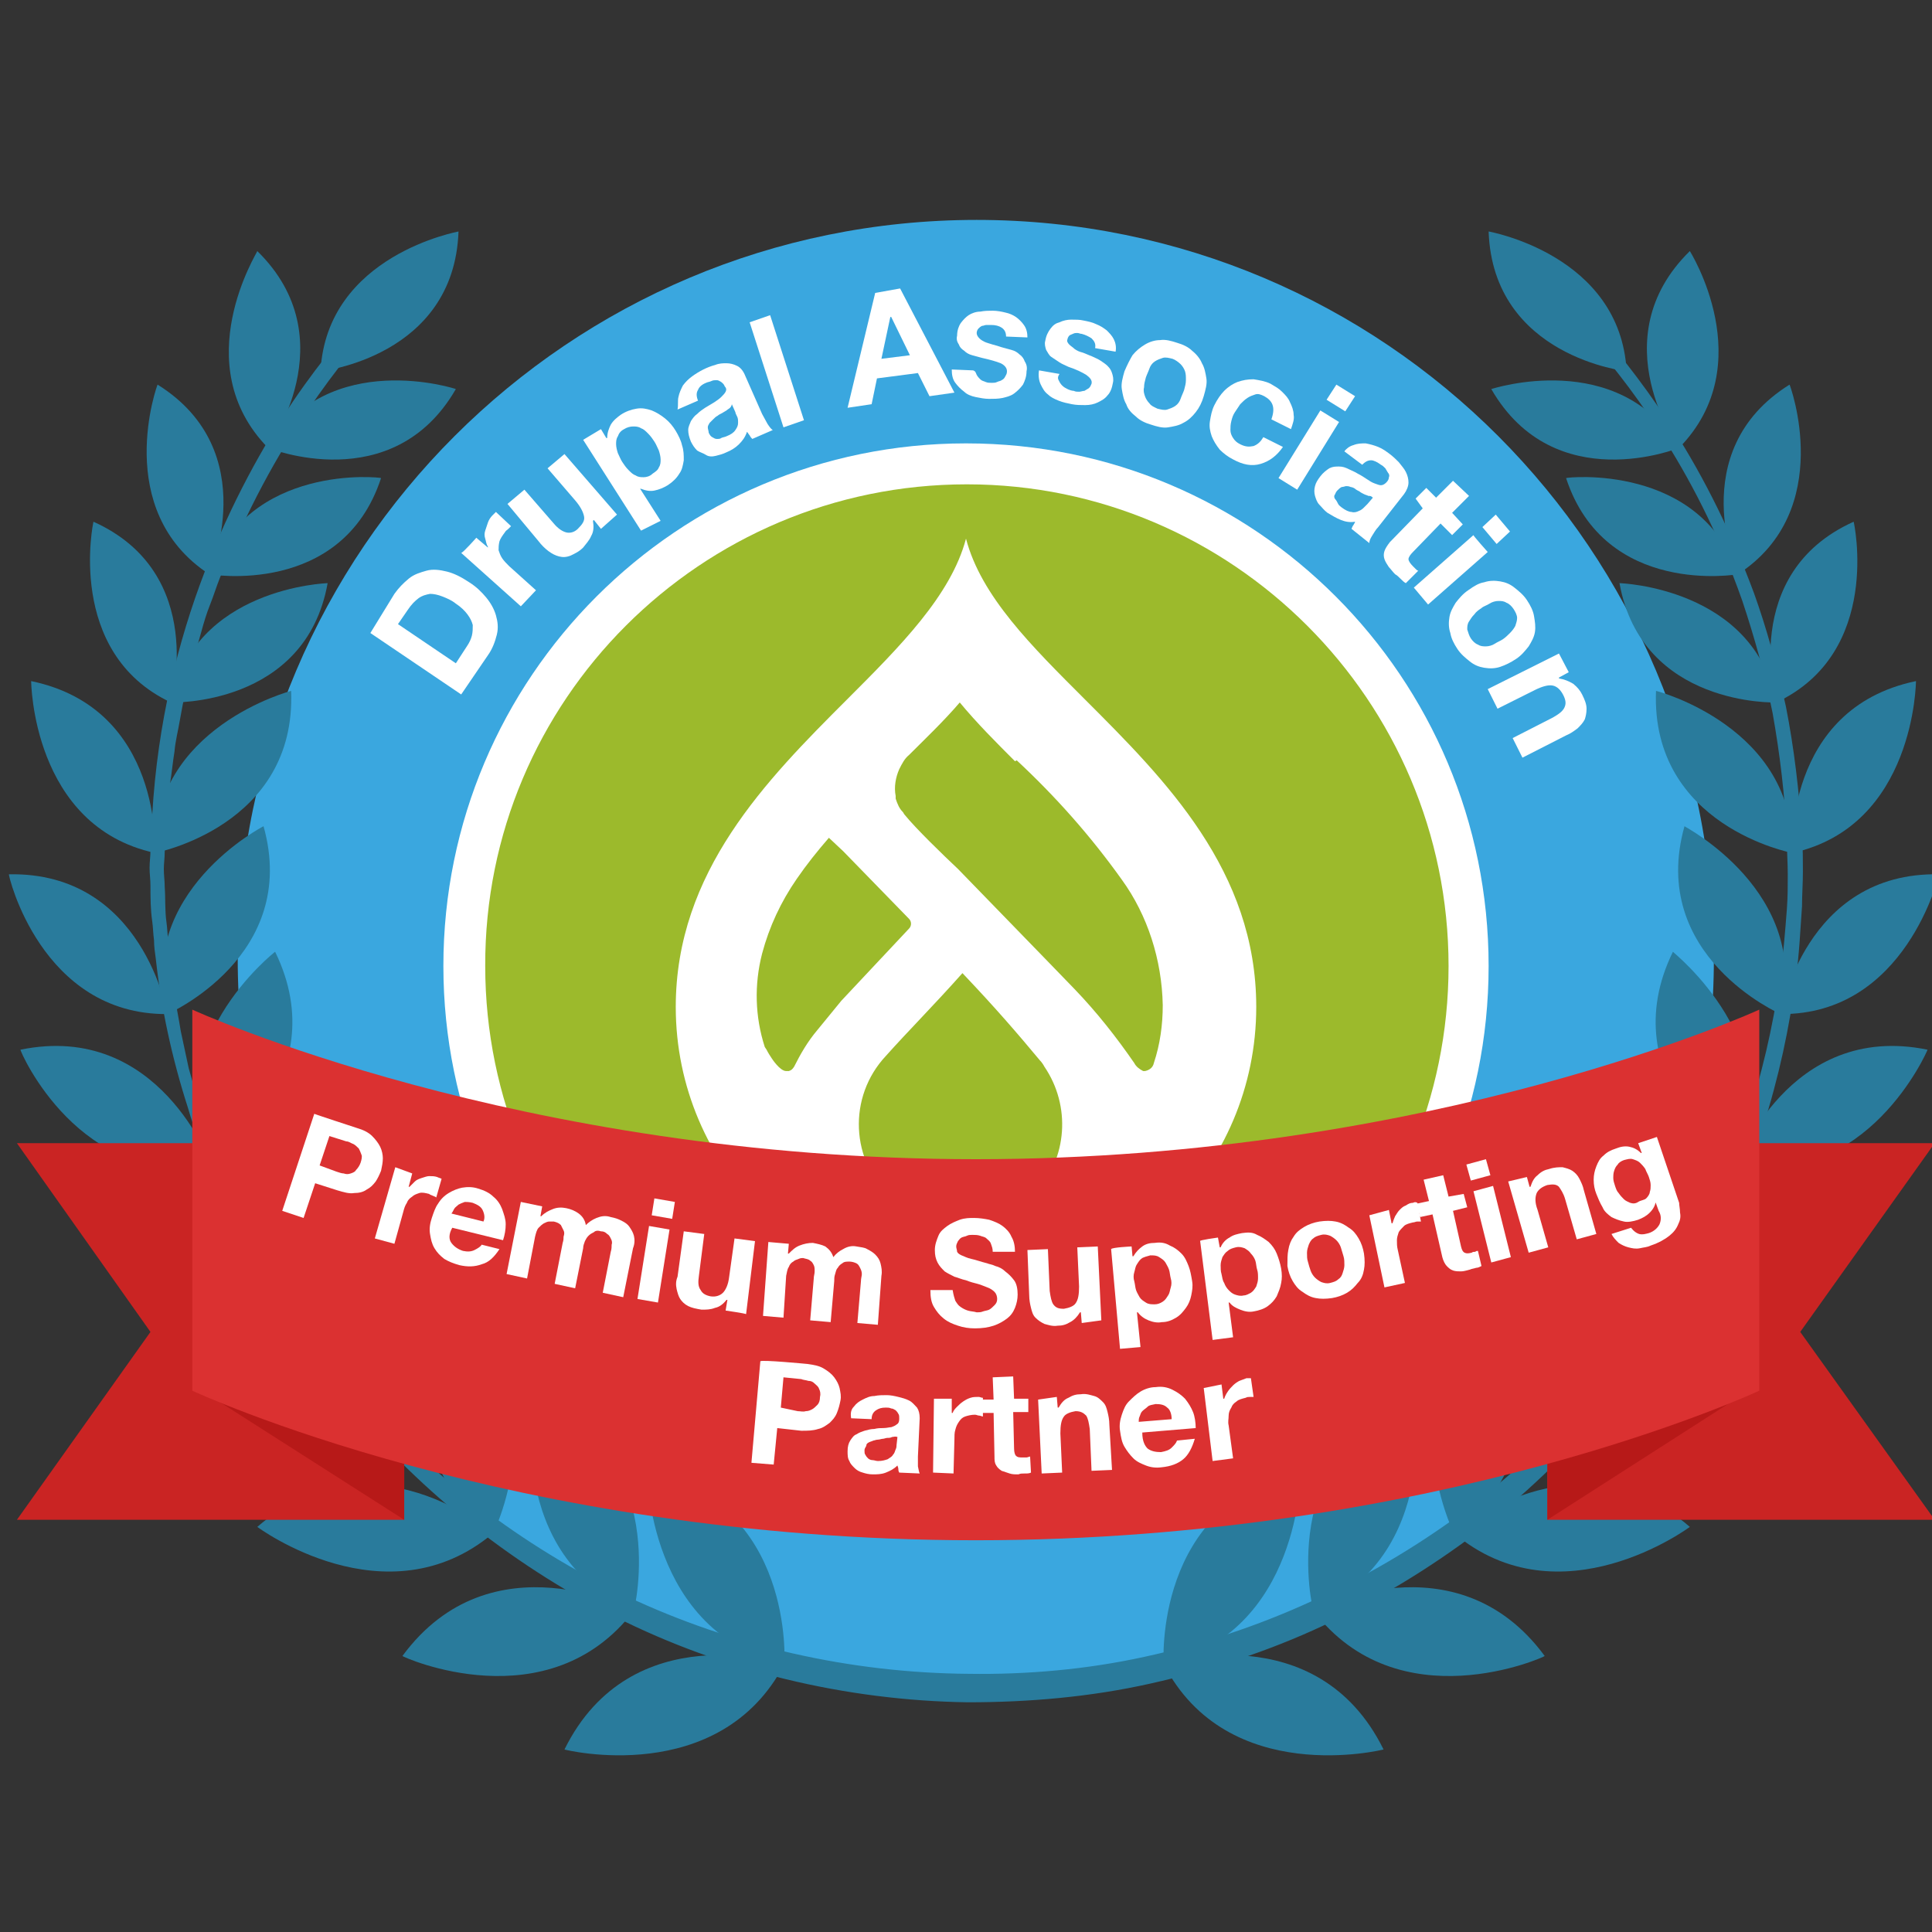 <?xml version="1.0" encoding="utf-8"?>
<!-- Generator: Adobe Illustrator 24.3.0, SVG Export Plug-In . SVG Version: 6.00 Build 0)  -->
<svg version="1.1"
	 id="Layer_1" xmlns:cc="http://creativecommons.org/ns#" xmlns:dc="http://purl.org/dc/elements/1.1/" xmlns:inkscape="http://www.inkscape.org/namespaces/inkscape" xmlns:rdf="http://www.w3.org/1999/02/22-rdf-syntax-ns#" xmlns:sodipodi="http://sodipodi.sourceforge.net/DTD/sodipodi-0.dtd" xmlns:svg="http://www.w3.org/2000/svg"
	 xmlns="http://www.w3.org/2000/svg" xmlns:xlink="http://www.w3.org/1999/xlink" x="0px" y="0px" viewBox="0 0 217 217"
	 style="enable-background:new 0 0 217 217;" xml:space="preserve">
<rect x="0" y="0" width="217" height="217" fill="#333333" stroke="none"/>
<style type="text/css">
	.st0{fill:url(#path12_1_);}
	.st1{fill:#9CBA2C;}
	.st2{fill:#FFFFFF;}
	.st3{fill:#9CBA2B;}
	.st4{fill:#297B9C;}
	.st5{fill:#CA2423;}
	.st6{fill:#B71918;}
	.st7{fill:#DB3131;}
</style>
<g id="g3">
	
		<linearGradient id="path12_1_" gradientUnits="userSpaceOnUse" x1="4343.167" y1="-3571.952" x2="4674.118" y2="-3571.952" gradientTransform="matrix(0.251 0 0 -0.251 -1063.869 -789.317)">
		<stop  offset="0" style="stop-color:#3AA7DF"/>
		<stop  offset="0.519" style="stop-color:#3AA7DF"/>
		<stop  offset="1" style="stop-color:#3AA7DF"/>
	</linearGradient>
	<path id="path12" inkscape:connector-curvature="0" class="st0" d="M192.5,107.6c0,45.8-37.1,82.9-82.9,82.9s-82.9-37.1-82.9-82.9
		c0.1-45.8,37.2-82.9,83-82.9S192.5,61.8,192.5,107.6z"/>
</g>
<g>
	<g>
		<path class="st1" d="M108.5,164.9c-31.1,0-56.4-25.3-56.4-56.4s25.3-56.4,56.4-56.4c15.1,0,29.2,5.9,39.9,16.5
			c10.7,10.7,16.5,24.8,16.5,39.9C164.9,139.6,139.6,164.9,108.5,164.9L108.5,164.9z"/>
		<g>
			<path class="st2" d="M108.6,54.4c29.8,0,54.1,24.3,54.1,54.1s-24.3,54.1-54.1,54.1s-54.1-24.3-54.1-54.1
				C54.4,78.7,78.7,54.4,108.6,54.4L108.6,54.4 M108.5,49.8c-32.4,0-58.7,26.3-58.7,58.7s26.3,58.7,58.7,58.7s58.7-26.3,58.7-58.7
				S141,49.8,108.5,49.8L108.5,49.8z"/>
		</g>
	</g>
	<path class="st2" d="M108.5,145.7c-17.9,0-32.6-14.6-32.6-32.6c0-15.2,10.2-25.5,19.2-34.5c6-6,11.7-11.7,13.4-18.1
		c1.7,6.5,7.4,12.1,13.4,18.1c9,9,19.2,19.2,19.2,34.5C141.1,131.1,126.5,145.7,108.5,145.7"/>
	<path class="st3" d="M114,85.5c-2.1-2.1-4.3-4.3-6.2-6.6c-1.8,2.1-3.8,4-5.7,5.9c-0.5,0.4-0.8,1-1.1,1.6c-0.4,0.9-0.6,2-0.4,3
		c0,0.1,0,0.2,0,0.3c0.2,0.6,0.4,1.1,0.8,1.5c0.1,0.1,0.1,0.2,0.2,0.3c1.3,1.6,4.3,4.5,6,6.1l10.1,10.4l3,3.1
		c2.5,2.6,4.7,5.4,6.7,8.3l0,0c0.2,0.4,0.6,0.7,1,0.9h0.2c0.5-0.1,0.9-0.4,1-0.9l0,0c0.7-2.1,1-4.3,1-6.5
		c-0.1-5.1-1.7-10.1-4.6-14.1c-3.5-4.9-7.4-9.3-11.8-13.4L114,85.5z"/>
	<path class="st3" d="M116.8,119.1c-2.5-3-4.9-5.8-8.7-9.8c-3.2,3.6-6.1,6.5-8.6,9.3c-4.3,4.6-4,11.8,0.7,16.1
		c4.6,4.3,11.8,4,16.1-0.7c3.6-3.9,4-9.8,1-14.2C117.2,119.6,117,119.3,116.8,119.1z"/>
	<path class="st3" d="M102.1,104.3c0.3-0.3,0.3-0.8,0-1.1l-7.4-7.6l-1.6-1.5c-1.3,1.5-2.5,3-3.6,4.6c-1.8,2.6-3.1,5.4-3.9,8.4l0,0
		c-0.9,3.5-0.8,7.1,0.3,10.5l0.2,0.3c0.2,0.4,0.4,0.7,0.6,1l0,0c0,0,0.9,1.4,1.6,1.4h0.3c0.3-0.1,0.4-0.2,0.6-0.5
		c0.7-1.4,1.5-2.8,2.6-4.1l2.7-3.3l0,0L102.1,104.3z"/>
</g>
<sodipodi:namedview  bordercolor="#666666" borderopacity="1" gridtolerance="10" guidetolerance="10" id="namedview262" inkscape:current-layer="Layer_1" inkscape:cx="155.12129" inkscape:cy="175.3165" inkscape:pageopacity="0" inkscape:pageshadow="2" inkscape:window-height="571" inkscape:window-maximized="0" inkscape:window-width="649" inkscape:window-x="496" inkscape:window-y="22" inkscape:zoom="1.0074671" objecttolerance="10" pagecolor="#ffffff" showgrid="false">
	</sodipodi:namedview>
<g id="g24">
	<path id="path26" inkscape:connector-curvature="0" class="st2" d="M44.3,66.7c0.5-0.7,1-1.2,1.6-1.7s1.3-0.7,2-0.9
		c0.7-0.2,1.5-0.1,2.3,0.1s1.6,0.6,2.5,1.2c0.8,0.5,1.4,1.1,1.9,1.7s0.9,1.3,1.1,2c0.2,0.7,0.3,1.4,0.1,2.2c-0.2,0.8-0.5,1.6-1,2.3
		l-3,4.4l-10.2-6.9L44.3,66.7z M52.5,72.5c0.2-0.3,0.4-0.7,0.5-1.1s0.1-0.8,0.1-1.2c-0.1-0.4-0.3-0.8-0.6-1.2
		c-0.3-0.4-0.7-0.8-1.3-1.2c-0.5-0.4-1-0.6-1.5-0.8c-0.5-0.2-1-0.3-1.4-0.3c-0.5,0.1-0.9,0.2-1.3,0.5c-0.4,0.3-0.8,0.7-1.2,1.3
		l-1.1,1.6l6.5,4.4C51.2,74.5,52.5,72.5,52.5,72.5z"/>
	<path id="path28" inkscape:connector-curvature="0" class="st2" d="M53.5,60.4l1.3,1.1v-0.1c-0.2-0.3-0.2-0.6-0.3-0.9
		s-0.1-0.6,0-0.9c0.1-0.3,0.2-0.6,0.3-0.9c0.1-0.3,0.3-0.6,0.5-0.8c0.1-0.1,0.3-0.3,0.4-0.4l1.7,1.6c-0.1,0.1-0.2,0.2-0.3,0.3
		s-0.3,0.2-0.4,0.4c-0.3,0.4-0.5,0.7-0.6,1c-0.1,0.4-0.1,0.7-0.1,1c0.1,0.3,0.2,0.6,0.4,0.9c0.2,0.3,0.5,0.6,0.8,0.9l3,2.7l-1.7,1.8
		l-6.7-6C52,62.1,53.5,60.4,53.5,60.4z"/>
	<path id="path30" inkscape:connector-curvature="0" class="st2" d="M67.5,59.4l-0.8-1l-0.1,0.1c0.1,0.6,0.1,1.2-0.2,1.7
		c-0.2,0.5-0.6,0.9-0.9,1.3c-0.5,0.5-1,0.7-1.4,0.9c-0.5,0.2-0.9,0.2-1.3,0.1c-0.4-0.1-0.8-0.3-1.2-0.6s-0.8-0.7-1.1-1.1L57,56.6
		l1.9-1.6l3.3,3.8c0.5,0.6,1,0.9,1.4,1c0.4,0.1,0.9,0,1.3-0.4c0.5-0.5,0.8-0.9,0.7-1.4c-0.1-0.5-0.4-1.1-1-1.8l-3.1-3.6l1.9-1.6
		l5.9,6.8C69.2,57.9,67.5,59.4,67.5,59.4z"/>
	<path id="path32" inkscape:connector-curvature="0" class="st2" d="M67.5,48.2l0.6,1h0.1c0-0.6,0.2-1.1,0.4-1.5
		c0.3-0.5,0.7-0.8,1.1-1.1c0.6-0.4,1.2-0.6,1.8-0.7c0.6-0.1,1.1,0,1.7,0.2c0.5,0.2,1,0.5,1.5,0.9s0.9,0.9,1.2,1.4
		c0.3,0.5,0.6,1.1,0.7,1.6c0.2,0.6,0.2,1.1,0.2,1.7c-0.1,0.6-0.2,1.1-0.5,1.5c-0.3,0.5-0.7,0.9-1.3,1.3c-0.5,0.3-1,0.5-1.5,0.6
		s-1,0-1.5-0.2h-0.1l2.3,3.6L72,59.6l-6.5-10.2L67.5,48.2z M74,52.5c0.2-0.3,0.2-0.6,0.2-0.9s-0.1-0.7-0.2-1c-0.2-0.4-0.3-0.7-0.5-1
		s-0.4-0.6-0.7-0.9c-0.3-0.3-0.5-0.5-0.8-0.6c-0.3-0.2-0.6-0.2-0.9-0.2s-0.7,0.1-1,0.3c-0.4,0.2-0.6,0.5-0.7,0.8
		c-0.2,0.3-0.2,0.6-0.2,0.9s0.1,0.7,0.2,1c0.2,0.4,0.3,0.7,0.5,1s0.4,0.6,0.7,0.9s0.5,0.5,0.8,0.6c0.3,0.2,0.6,0.2,0.9,0.2
		s0.7-0.1,1-0.4C73.6,53,73.9,52.8,74,52.5z"/>
	<path id="path34" inkscape:connector-curvature="0" class="st2" d="M76.2,44.6c0.1-0.5,0.3-0.9,0.5-1.3c0.3-0.4,0.6-0.7,1-1
		s0.9-0.6,1.3-0.8s0.9-0.4,1.3-0.5c0.5-0.2,0.9-0.2,1.3-0.2s0.8,0.1,1.2,0.3s0.7,0.6,0.9,1.1l1.9,4.3c0.2,0.4,0.4,0.7,0.6,1.1
		c0.2,0.3,0.4,0.6,0.6,0.7l-2.3,1c-0.1-0.1-0.2-0.2-0.3-0.4c-0.1-0.1-0.2-0.3-0.3-0.4c-0.2,0.6-0.5,1-0.9,1.4s-0.9,0.7-1.4,0.9
		c-0.4,0.2-0.8,0.3-1.2,0.4c-0.4,0.1-0.8,0.1-1.1-0.1s-0.7-0.3-1-0.5c-0.3-0.3-0.5-0.6-0.7-1c-0.2-0.5-0.3-0.9-0.3-1.3
		s0.2-0.7,0.3-1c0.2-0.3,0.4-0.6,0.7-0.8c0.3-0.3,0.6-0.5,0.9-0.7s0.7-0.4,1-0.6c0.3-0.2,0.6-0.4,0.8-0.6s0.4-0.4,0.5-0.6
		c0.1-0.2,0.1-0.4-0.1-0.6c-0.1-0.3-0.3-0.4-0.4-0.5c-0.2-0.1-0.3-0.2-0.5-0.2s-0.4,0-0.6,0.1s-0.4,0.1-0.6,0.2
		c-0.5,0.2-0.8,0.5-0.9,0.8c-0.2,0.3-0.2,0.7,0,1.2l-2.3,1C76.2,45.5,76.1,45,76.2,44.6L76.2,44.6z M82,45.8
		c-0.1,0.1-0.3,0.2-0.4,0.3c-0.2,0.1-0.3,0.2-0.5,0.3s-0.4,0.2-0.5,0.3c-0.2,0.1-0.3,0.2-0.5,0.4s-0.3,0.3-0.4,0.4
		c-0.1,0.2-0.2,0.3-0.2,0.5s0.1,0.4,0.1,0.6c0.1,0.2,0.2,0.4,0.4,0.5c0.2,0.1,0.3,0.2,0.5,0.2s0.4,0,0.5-0.1
		c0.2-0.1,0.4-0.1,0.6-0.2c0.5-0.2,0.8-0.4,1-0.7s0.3-0.5,0.3-0.8s0-0.5-0.1-0.7s-0.2-0.4-0.2-0.5l-0.4-0.9
		C82.2,45.5,82.1,45.7,82,45.8z"/>
	<path id="path36" inkscape:connector-curvature="0" class="st2" d="M86.5,35.4l3.8,11.8L88,48l-3.8-11.8L86.5,35.4z"/>
	<path id="path38" inkscape:connector-curvature="0" class="st2" d="M101.1,32.4l6.1,11.7l-2.8,0.4l-1.3-2.6l-4.6,0.6l-0.6,2.9
		l-2.7,0.4l3.1-12.9L101.1,32.4z M102.2,39.9l-2.1-4.3H100l-1,4.7L102.2,39.9z"/>
	<path id="path40" inkscape:connector-curvature="0" class="st2" d="M109.7,42.1c0.1,0.2,0.3,0.4,0.4,0.5c0.2,0.2,0.4,0.2,0.6,0.3
		s0.5,0.1,0.7,0.1s0.4,0,0.6-0.1s0.4-0.1,0.5-0.2c0.2-0.1,0.3-0.2,0.4-0.4s0.2-0.3,0.2-0.6c0-0.4-0.3-0.7-0.7-0.9
		c-0.5-0.2-1.2-0.4-2.1-0.6c-0.4-0.1-0.7-0.2-1.1-0.3s-0.7-0.3-0.9-0.5c-0.3-0.2-0.5-0.4-0.6-0.7c-0.2-0.3-0.3-0.6-0.2-1
		c0-0.6,0.2-1.1,0.4-1.4c0.3-0.4,0.6-0.7,0.9-0.9s0.8-0.4,1.3-0.4c0.5-0.1,1-0.1,1.4-0.1c0.5,0,1,0.1,1.4,0.2
		c0.5,0.1,0.9,0.3,1.2,0.5s0.7,0.6,0.9,0.9c0.3,0.4,0.4,0.9,0.4,1.4l-2.4-0.1c0-0.5-0.2-0.8-0.5-1s-0.7-0.3-1.2-0.3
		c-0.2,0-0.3,0-0.5,0s-0.3,0.1-0.5,0.1c-0.2,0.1-0.3,0.2-0.4,0.3s-0.2,0.3-0.2,0.5s0.1,0.4,0.3,0.6c0.2,0.2,0.4,0.3,0.6,0.4
		s0.6,0.2,0.9,0.3c0.4,0.1,0.7,0.2,1,0.3c0.4,0.1,0.7,0.2,1.1,0.3s0.7,0.3,0.9,0.5c0.3,0.2,0.5,0.5,0.6,0.8c0.2,0.3,0.3,0.7,0.2,1.1
		c0,0.6-0.2,1.1-0.4,1.5c-0.3,0.4-0.6,0.7-1,1s-0.9,0.4-1.3,0.5c-0.5,0.1-1,0.1-1.5,0.1s-1-0.1-1.5-0.2c-0.5-0.1-1-0.3-1.3-0.6
		c-0.4-0.3-0.7-0.6-1-1s-0.4-0.9-0.4-1.5l2.4,0.1C109.6,41.7,109.6,41.9,109.7,42.1L109.7,42.1z"/>
	<path id="path42" inkscape:connector-curvature="0" class="st2" d="M118.9,42.7c0.1,0.2,0.2,0.4,0.4,0.6c0.2,0.2,0.4,0.3,0.6,0.4
		c0.2,0.1,0.5,0.2,0.7,0.2c0.2,0.1,0.4,0.1,0.6,0.1s0.4-0.1,0.6-0.1c0.2-0.1,0.3-0.2,0.5-0.3c0.2-0.2,0.2-0.3,0.3-0.5
		c0.1-0.4-0.2-0.7-0.6-1c-0.5-0.3-1.1-0.6-2-0.9c-0.4-0.2-0.7-0.3-1-0.5s-0.6-0.4-0.9-0.6c-0.3-0.2-0.4-0.5-0.6-0.8
		c-0.1-0.3-0.2-0.7-0.1-1c0.1-0.6,0.3-1,0.6-1.4s0.6-0.6,1-0.7c0.4-0.2,0.9-0.3,1.3-0.3c0.5,0,1,0,1.4,0.1c0.5,0.1,1,0.2,1.4,0.4
		c0.5,0.2,0.8,0.4,1.2,0.7c0.3,0.3,0.6,0.6,0.8,1s0.3,0.9,0.2,1.4l-2.3-0.4c0.1-0.5-0.1-0.8-0.4-1.1c-0.3-0.2-0.7-0.4-1.1-0.5
		c-0.2,0-0.3-0.1-0.5-0.1s-0.3,0-0.5,0.1s-0.3,0.1-0.4,0.2c-0.1,0.1-0.2,0.3-0.2,0.4c-0.1,0.2,0,0.4,0.2,0.6
		c0.2,0.2,0.4,0.3,0.6,0.5c0.3,0.2,0.5,0.3,0.9,0.4c0.3,0.1,0.7,0.3,1,0.4c0.4,0.2,0.7,0.3,1,0.5s0.6,0.4,0.8,0.6
		c0.3,0.3,0.4,0.5,0.5,0.8s0.2,0.7,0.1,1.1c-0.1,0.6-0.3,1.1-0.6,1.4c-0.3,0.4-0.7,0.6-1.1,0.8s-0.9,0.3-1.4,0.3s-1,0-1.5-0.1
		s-1-0.2-1.5-0.4s-0.9-0.4-1.2-0.7c-0.4-0.3-0.6-0.7-0.8-1.1s-0.3-1-0.2-1.6L119,42C118.8,42.3,118.8,42.5,118.9,42.7L118.9,42.7z"
		/>
	<path id="path44" inkscape:connector-curvature="0" class="st2" d="M127.2,39.9c0.4-0.5,0.9-0.9,1.4-1.2s1.1-0.5,1.7-0.5
		c0.6-0.1,1.3,0.1,1.9,0.3c0.7,0.2,1.3,0.5,1.7,0.9c0.5,0.4,0.9,0.9,1.1,1.4c0.3,0.5,0.4,1.1,0.5,1.7s-0.1,1.3-0.3,2
		s-0.5,1.3-0.9,1.8s-0.8,0.9-1.4,1.2c-0.5,0.3-1.1,0.4-1.7,0.5s-1.3-0.1-1.9-0.3c-0.7-0.2-1.3-0.5-1.7-0.9c-0.5-0.4-0.9-0.8-1.1-1.4
		c-0.3-0.5-0.4-1.1-0.5-1.7c-0.1-0.6,0.1-1.3,0.3-2C126.6,41,126.9,40.4,127.2,39.9L127.2,39.9z M128.5,43.5c-0.1,0.4,0,0.7,0.1,1
		s0.3,0.6,0.5,0.8c0.2,0.3,0.5,0.4,0.9,0.6c0.4,0.1,0.8,0.2,1.1,0.1c0.3-0.1,0.6-0.2,0.9-0.4c0.3-0.2,0.5-0.5,0.6-0.8s0.3-0.7,0.4-1
		c0.1-0.4,0.2-0.7,0.2-1.1c0-0.4,0-0.7-0.1-1s-0.3-0.6-0.5-0.8s-0.6-0.5-0.9-0.6c-0.4-0.1-0.8-0.2-1.1-0.1c-0.3,0.1-0.6,0.2-0.9,0.4
		c-0.3,0.2-0.5,0.5-0.6,0.8s-0.3,0.7-0.4,1C128.6,42.8,128.5,43.1,128.5,43.5L128.5,43.5z"/>
	<path id="path46" inkscape:connector-curvature="0" class="st2" d="M142,44.5c-0.4-0.2-0.7-0.3-1-0.2s-0.6,0.2-0.9,0.4
		c-0.3,0.2-0.5,0.4-0.8,0.7c-0.2,0.3-0.4,0.6-0.6,0.9c-0.2,0.3-0.3,0.6-0.4,1c-0.1,0.4-0.1,0.7-0.1,1s0.1,0.6,0.3,0.9
		c0.2,0.3,0.4,0.5,0.8,0.7c0.6,0.3,1,0.3,1.5,0.2c0.5-0.2,0.8-0.5,1.1-1l2.2,1.1c-0.7,1-1.5,1.6-2.5,1.9c-1,0.3-2,0.1-3.1-0.5
		c-0.6-0.3-1.1-0.7-1.5-1.1c-0.4-0.5-0.7-1-0.9-1.5c-0.2-0.6-0.3-1.1-0.2-1.7c0.1-0.6,0.2-1.2,0.5-1.8s0.7-1.2,1.1-1.6
		c0.5-0.5,1-0.8,1.5-1c0.6-0.2,1.1-0.3,1.8-0.3c0.6,0.1,1.3,0.2,1.9,0.5c0.5,0.3,0.9,0.5,1.3,0.9c0.4,0.4,0.7,0.7,0.9,1.2
		c0.2,0.4,0.4,0.9,0.4,1.4c0.1,0.5-0.1,1-0.3,1.6l-2.2-1.1C143.3,45.7,142.9,45,142,44.5L142,44.5z"/>
	<path id="path48" inkscape:connector-curvature="0" class="st2" d="M150.4,47.4l-4.7,7.6l-2.1-1.3l4.7-7.6L150.4,47.4z M149,44.9
		l1.1-1.7l2.1,1.3l-1.1,1.7L149,44.9z"/>
	<path id="path50" inkscape:connector-curvature="0" class="st2" d="M152,50c0.5-0.2,0.9-0.2,1.4-0.2c0.5,0.1,0.9,0.2,1.4,0.4
		s0.9,0.5,1.3,0.8c0.4,0.3,0.7,0.6,1,0.9c0.3,0.4,0.6,0.7,0.8,1.1c0.2,0.4,0.3,0.8,0.3,1.2s-0.2,0.9-0.5,1.3l-2.9,3.7
		c-0.3,0.3-0.5,0.7-0.7,1s-0.3,0.6-0.3,0.8l-2-1.6c0.1-0.2,0.1-0.3,0.2-0.4c0.1-0.2,0.2-0.3,0.2-0.4c-0.6,0.1-1.1,0-1.6-0.2
		s-1-0.5-1.5-0.8c-0.4-0.3-0.6-0.6-0.9-0.9c-0.3-0.3-0.4-0.7-0.5-1c-0.1-0.4-0.1-0.7,0-1.1s0.3-0.7,0.6-1.1c0.3-0.4,0.7-0.7,1-0.9
		c0.4-0.2,0.7-0.2,1.1-0.2c0.4,0,0.7,0.1,1.1,0.3c0.4,0.2,0.7,0.3,1,0.5c0.4,0.2,0.7,0.4,1,0.6c0.3,0.2,0.6,0.4,0.9,0.5
		c0.3,0.1,0.5,0.2,0.7,0.2s0.4-0.1,0.6-0.3c0.2-0.2,0.3-0.4,0.3-0.6c0.1-0.2,0-0.4-0.1-0.5c-0.1-0.2-0.2-0.3-0.3-0.5
		c-0.2-0.2-0.3-0.3-0.5-0.4c-0.4-0.3-0.8-0.5-1.1-0.5c-0.4,0-0.7,0.2-1,0.5l-2-1.5C151.2,50.4,151.6,50.1,152,50L152,50z
		 M153.7,55.7c-0.2-0.1-0.3-0.1-0.5-0.2c-0.2-0.1-0.4-0.2-0.5-0.3c-0.2-0.1-0.4-0.2-0.5-0.3s-0.4-0.2-0.5-0.2
		c-0.2-0.1-0.4-0.1-0.5-0.1s-0.3,0.1-0.5,0.1c-0.2,0.1-0.3,0.2-0.5,0.4s-0.2,0.4-0.3,0.5c-0.1,0.2,0,0.4,0.1,0.5s0.2,0.3,0.3,0.5
		s0.3,0.3,0.4,0.4c0.4,0.3,0.8,0.5,1.1,0.5c0.3,0.1,0.6,0,0.8-0.1c0.3-0.1,0.5-0.3,0.6-0.4s0.3-0.3,0.4-0.4l0.6-0.7
		C154,55.7,153.9,55.7,153.7,55.7L153.7,55.7z"/>
	<path id="path52" inkscape:connector-curvature="0" class="st2" d="M164.3,58.9l-1.2,1.2l-1.3-1.3l-3.1,3.2
		c-0.3,0.3-0.5,0.6-0.5,0.8s0.2,0.5,0.5,0.8c0.1,0.1,0.2,0.2,0.3,0.3s0.2,0.2,0.3,0.2l-1.4,1.4c-0.2-0.1-0.4-0.3-0.6-0.5
		c-0.2-0.2-0.4-0.4-0.6-0.5c-0.3-0.3-0.5-0.6-0.7-0.8c-0.2-0.3-0.4-0.6-0.5-0.9c-0.1-0.3-0.1-0.6,0-0.9c0.1-0.3,0.3-0.6,0.6-1
		l3.7-3.8L159,56l1.2-1.2l1.1,1.1l1.9-1.9l1.8,1.7l-1.9,1.9L164.3,58.9L164.3,58.9z"/>
	<path id="path54" inkscape:connector-curvature="0" class="st2" d="M167.1,62l-6.7,5.9l-1.6-1.9l6.7-5.9
		C165.4,60.1,167.1,62,167.1,62z M166.5,59.2l1.5-1.4l1.6,1.9l-1.5,1.4L166.5,59.2z"/>
	<path id="path56" inkscape:connector-curvature="0" class="st2" d="M166.7,65.4c0.6-0.2,1.2-0.2,1.8-0.1s1.1,0.3,1.6,0.7
		c0.5,0.4,1,0.8,1.4,1.4s0.7,1.2,0.8,1.8s0.2,1.2,0.1,1.8c-0.1,0.6-0.4,1.1-0.7,1.6c-0.4,0.5-0.8,1-1.4,1.4
		c-0.6,0.4-1.2,0.7-1.8,0.9c-0.6,0.2-1.2,0.2-1.8,0.1s-1.1-0.3-1.6-0.7c-0.5-0.4-1-0.8-1.4-1.4s-0.7-1.2-0.8-1.8
		c-0.2-0.6-0.2-1.2-0.1-1.8c0.1-0.6,0.4-1.1,0.7-1.6c0.4-0.5,0.8-1,1.4-1.4C165.6,65.8,166.1,65.5,166.7,65.4L166.7,65.4z M165.6,69
		c-0.3,0.3-0.4,0.5-0.6,0.8c-0.2,0.3-0.2,0.6-0.2,0.9c0.1,0.3,0.2,0.7,0.4,1s0.5,0.6,0.8,0.7c0.3,0.2,0.6,0.2,0.9,0.2s0.7-0.1,1-0.3
		c0.3-0.2,0.6-0.3,0.9-0.5c0.3-0.2,0.6-0.5,0.8-0.7c0.3-0.3,0.5-0.6,0.6-0.8c0.1-0.3,0.2-0.6,0.2-0.9s-0.2-0.7-0.4-1
		s-0.5-0.6-0.8-0.7c-0.3-0.2-0.6-0.2-0.9-0.2c-0.3,0-0.7,0.1-1,0.3c-0.3,0.2-0.7,0.3-0.9,0.5C166.1,68.5,165.8,68.7,165.6,69z"/>
	<path id="path58" inkscape:connector-curvature="0" class="st2" d="M176.2,75.5l-1.1,0.6v0.1c0.6,0.1,1.1,0.3,1.6,0.6
		c0.5,0.4,0.8,0.8,1,1.2c0.3,0.6,0.5,1.1,0.5,1.6s-0.1,0.9-0.2,1.2c-0.2,0.4-0.5,0.7-0.8,1c-0.4,0.3-0.8,0.6-1.3,0.8l-4.9,2.5
		l-1.1-2.2l4.5-2.3c0.7-0.4,1.1-0.7,1.3-1.1s0.2-0.8-0.1-1.4s-0.7-1-1.2-1.1s-1.2,0.1-2,0.5l-4.2,2.1l-1.1-2.2l8-4L176.2,75.5z"/>
</g>
<g id="g60">
	<path id="path62" inkscape:connector-curvature="0" class="st4" d="M175.6,32.8c0,0,0.3,0.3,0.9,0.9c0.6,0.6,1.4,1.5,2.5,2.7
		c2.1,2.4,5.1,6,8.4,11c3.3,5,6.7,11.4,9.6,19.2c1.4,3.9,2.6,8.2,3.6,12.8c0.9,4.6,1.5,9.5,1.8,14.6c0.1,1.3,0.1,2.6,0.1,3.9
		s-0.1,2.6-0.1,3.9c-0.2,2.7-0.3,5.4-0.7,8.1c-0.7,5.5-1.9,11.1-3.7,16.7c-3.6,11.2-9.6,22.3-18,32.1c-4.2,4.9-9,9.4-14.2,13.5
		c-5.3,4-11.1,7.5-17.2,10.4c-6.2,2.9-12.7,5-19.4,6.5s-13.6,2.1-20.5,2.1c-13.7-0.2-27.5-3.5-39.6-9.6s-22.6-14.7-30.7-24.7
		c-4.1-5-7.5-10.3-10.4-15.7c-0.4-0.7-0.7-1.4-1.1-2.1c-0.4-0.7-0.7-1.4-1-2.1c-0.3-0.7-0.6-1.4-0.9-2.1s-0.6-1.4-0.9-2.1
		c-0.5-1.4-1.2-2.8-1.6-4.2c-0.5-1.4-1-2.8-1.4-4.2c-1.8-5.6-3-11.2-3.6-16.7c-0.1-0.7-0.2-1.4-0.2-2.1c-0.1-0.7-0.1-1.4-0.2-2.1
		c-0.2-1.4-0.2-2.7-0.2-4c0-0.7-0.1-1.4-0.1-2c0-0.7,0.1-1.3,0.1-2s0.1-1.3,0.1-2v-1c0-0.3,0.1-0.7,0.1-1C17.7,81.2,20,72,23,64.2
		s6.6-14.2,9.9-19.1c3.4-5,6.5-8.5,8.7-10.9c1.1-1.2,2-2,2.6-2.6s0.9-0.9,0.9-0.9l1.3,1.3c0,0-0.3,0.3-0.9,0.9
		c-0.6,0.6-1.4,1.5-2.5,2.6c-2.2,2.3-5.2,5.8-8.5,10.7c-3.3,4.8-6.8,11.1-9.8,18.7c-0.4,1-0.7,2-1.1,3s-0.7,2-1,3.1
		s-0.6,2.1-0.9,3.2s-0.5,2.2-0.8,3.3c-0.3,1.1-0.5,2.3-0.7,3.4c-0.2,1.2-0.5,2.3-0.6,3.5c-0.2,1.2-0.3,2.4-0.5,3.6
		c-0.1,1.2-0.2,2.5-0.3,3.7c0,0.3-0.1,0.6-0.1,1l-0.1,1c0,0.7-0.1,1.3-0.1,2s-0.1,1.3-0.1,1.9c0,0.7,0.1,1.3,0.1,2
		c0.1,1.3,0,2.6,0.2,4c0.1,0.7,0.1,1.4,0.2,2c0.1,0.7,0.1,1.4,0.2,2c0.2,1.4,0.3,2.7,0.5,4.1s0.5,2.8,0.7,4.1
		c0.3,1.4,0.6,2.8,0.9,4.2c0.2,0.7,0.4,1.4,0.6,2.1s0.4,1.4,0.6,2.1c0.4,1.4,0.9,2.8,1.4,4.2c0.2,0.7,0.5,1.4,0.8,2.1
		c0.3,0.7,0.6,1.4,0.8,2.1c0.3,0.7,0.6,1.4,0.9,2.1c0.3,0.7,0.7,1.4,1,2.1c0.3,0.7,0.7,1.4,1,2c0.4,0.7,0.7,1.4,1.1,2
		c2.9,5.3,6.4,10.5,10.5,15.2c8.2,9.6,18.6,17.6,30.5,23.3c11.9,5.6,25.1,8.6,38.4,8.7c6.6,0.1,13.3-0.5,19.7-1.9
		c6.5-1.4,12.8-3.5,18.7-6.2c6-2.7,11.6-6,16.8-9.8c5.2-3.9,9.9-8.2,14-12.8c8.3-9.4,14.4-20.1,18-31c1.9-5.5,3.1-10.9,3.9-16.3
		c0.4-2.7,0.6-5.3,0.8-7.9c0.1-1.3,0.1-2.6,0.1-3.9s-0.1-2.6-0.1-3.8c-0.2-5-0.8-9.8-1.6-14.3c-0.9-4.5-2.1-8.7-3.4-12.6
		c-2.7-7.7-6.1-14.1-9.3-19c-3.2-5-6.2-8.5-8.2-10.9c-1.1-1.2-1.9-2.1-2.5-2.7c-0.6-0.6-0.9-0.9-0.9-0.9L175.6,32.8z"/>
</g>
<g id="g64">
	<path id="path66" inkscape:connector-curvature="0" class="st4" d="M130.7,186.9c0,0-1.2-18.1,15.4-21.6
		C146.1,165.3,146.1,183.4,130.7,186.9z"/>
	<path id="path68" inkscape:connector-curvature="0" class="st4" d="M130.7,186.9c0,0,17.2-5.6,24.7,9.6
		C155.4,196.5,137.9,200.9,130.7,186.9z"/>
	<g id="g70">
		<path id="path72" inkscape:connector-curvature="0" class="st4" d="M147.5,180.9c0,0-4.4-17.6,11.3-24
			C158.9,157,162,174.8,147.5,180.9z"/>
		<path id="path74" inkscape:connector-curvature="0" class="st4" d="M147.5,180.9c0,0,16-8.5,26,5.1
			C173.5,186.1,157.1,193.5,147.5,180.9z"/>
	</g>
	<g id="g76">
		<path id="path78" inkscape:connector-curvature="0" class="st4" d="M163.3,172.2c0,0-8.1-16.2,5.9-25.9
			C169.1,146.3,176.1,163,163.3,172.2z"/>
		<path id="path80" inkscape:connector-curvature="0" class="st4" d="M163.3,172.2c0,0,13.7-11.8,26.5-0.7
			C189.8,171.5,175.3,182.3,163.3,172.2L163.3,172.2z"/>
	</g>
	<g id="g82">
		<path id="path84" inkscape:connector-curvature="0" class="st4" d="M176.4,160.6c0,0-10.6-14.7,1.6-26.5
			C178,134.1,187.6,149.4,176.4,160.6z"/>
		<path id="path86" inkscape:connector-curvature="0" class="st4" d="M176.4,160.6c0,0,11.6-13.9,26-5
			C202.4,155.6,190,168.7,176.4,160.6z"/>
	</g>
	<g id="g88">
		<path id="path90" inkscape:connector-curvature="0" class="st4" d="M187.4,146c0,0-12.5-11.7-3.4-24.8
			C184,121.3,195.7,133.7,187.4,146z"/>
		<path id="path92" inkscape:connector-curvature="0" class="st4" d="M187.4,146c0,0,8.2-15,23.1-9.4
			C210.6,136.7,201.4,151,187.4,146z"/>
	</g>
	<g id="g94">
		<path id="path96" inkscape:connector-curvature="0" class="st4" d="M195.1,130.8c0,0-14.2-9.6-7.2-23.9
			C187.8,106.9,201.3,117.4,195.1,130.8z"/>
		<path id="path98" inkscape:connector-curvature="0" class="st4" d="M195.1,130.8c0,0,5.8-16.1,21.4-12.9
			C216.5,118,209.7,133.6,195.1,130.8z"/>
	</g>
	<g id="g100">
		<path id="path102" inkscape:connector-curvature="0" class="st4" d="M200,113.9c0,0-14.9-6.5-10.8-21.1
			C189.1,92.8,203.5,100.2,200,113.9z"/>
		<path id="path104" inkscape:connector-curvature="0" class="st4" d="M200,113.9c0,0,2.7-16,17.8-15.7
			C217.8,98.2,214.1,114,200,113.9z"/>
	</g>
	<g id="g106">
		<path id="path108" inkscape:connector-curvature="0" class="st4" d="M201.3,95.8c0,0-15.9-3-15.3-18.2
			C186.1,77.6,201.7,81.7,201.3,95.8z"/>
		<path id="path110" inkscape:connector-curvature="0" class="st4" d="M201.3,95.8c0,0-1-16.2,13.9-19.3
			C215.2,76.5,215.1,92.8,201.3,95.8z"/>
	</g>
	<g id="g112">
		<path id="path114" inkscape:connector-curvature="0" class="st4" d="M199.5,78.9c0,0-15.1,0.5-17.6-13.4
			C182,65.5,197,66,199.5,78.9z"/>
		<path id="path116" inkscape:connector-curvature="0" class="st4" d="M199.5,78.9c0,0-4.2-14.5,8.7-20.3
			C208.2,58.5,211.5,73.3,199.5,78.9z"/>
	</g>
	<g id="g118">
		<path id="path120" inkscape:connector-curvature="0" class="st4" d="M195.2,64.5c0,0-14.9,2.6-19.3-10.8
			C175.9,53.6,191,52,195.2,64.5z"/>
		<path id="path122" inkscape:connector-curvature="0" class="st4" d="M195.2,64.5c0,0-6.2-13.8,5.8-21.3
			C201,43.1,206.3,57.3,195.2,64.5z"/>
	</g>
	<g id="g124">
		<path id="path126" inkscape:connector-curvature="0" class="st4" d="M188.6,50.3c0,0-14,5.7-21.1-6.6
			C167.5,43.7,181.8,39,188.6,50.3z"/>
		<path id="path128" inkscape:connector-curvature="0" class="st4" d="M188.6,50.3c0,0-8.9-12.2,1.2-22.1
			C189.8,28.2,197.8,40.9,188.6,50.3z"/>
	</g>
	<path id="path130" inkscape:connector-curvature="0" class="st4" d="M182.7,41.7c0,0-15-1.6-15.5-15.7
		C167.2,26,182,28.6,182.7,41.7z"/>
	<g id="g132">
		<path id="path134" inkscape:connector-curvature="0" class="st4" d="M88.1,186.9c0,0,1.2-18.1-15.4-21.6
			C72.7,165.3,72.7,183.4,88.1,186.9z"/>
		<path id="path136" inkscape:connector-curvature="0" class="st4" d="M88.1,186.9c0,0-17.2-5.6-24.7,9.6
			C63.3,196.5,80.8,200.9,88.1,186.9z"/>
		<g id="g138">
			<path id="path140" inkscape:connector-curvature="0" class="st4" d="M71.2,180.9c0,0,4.4-17.6-11.3-24
				C59.9,157,56.7,174.8,71.2,180.9z"/>
			<path id="path142" inkscape:connector-curvature="0" class="st4" d="M71.2,180.9c0,0-16-8.5-26,5.1
				C45.2,186.1,61.6,193.5,71.2,180.9z"/>
		</g>
		<g id="g144">
			<path id="path146" inkscape:connector-curvature="0" class="st4" d="M55.4,172.2c0,0,8.1-16.2-5.9-25.9
				C49.6,146.3,42.6,163,55.4,172.2z"/>
			<path id="path148" inkscape:connector-curvature="0" class="st4" d="M55.4,172.2c0,0-13.7-11.8-26.5-0.7
				C28.9,171.5,43.4,182.3,55.4,172.2z"/>
		</g>
		<g id="g150">
			<path id="path152" inkscape:connector-curvature="0" class="st4" d="M42.3,160.6c0,0,10.6-14.7-1.6-26.5
				C40.8,134.1,31.1,149.4,42.3,160.6z"/>
			<path id="path154" inkscape:connector-curvature="0" class="st4" d="M42.3,160.6c0,0-11.6-13.9-26-5
				C16.2,155.6,28.7,168.7,42.3,160.6z"/>
		</g>
		<g id="g156">
			<path id="path158" inkscape:connector-curvature="0" class="st4" d="M31.3,146c0,0,12.5-11.7,3.4-24.8
				C34.7,121.3,23.1,133.7,31.3,146z"/>
			<path id="path160" inkscape:connector-curvature="0" class="st4" d="M31.3,146c0,0-8.2-15-23.2-9.4C8.1,136.7,17.3,151,31.3,146z
				"/>
		</g>
		<g id="g162">
			<path id="path164" inkscape:connector-curvature="0" class="st4" d="M23.7,130.8c0,0,14.2-9.6,7.2-23.9
				C30.9,106.9,17.4,117.4,23.7,130.8z"/>
			<path id="path166" inkscape:connector-curvature="0" class="st4" d="M23.7,130.8c0,0-5.8-16.1-21.4-12.9
				C2.2,118,9,133.6,23.7,130.8z"/>
		</g>
		<g id="g168">
			<path id="path170" inkscape:connector-curvature="0" class="st4" d="M18.8,113.9c0,0,14.9-6.5,10.8-21.1
				C29.6,92.8,15.2,100.2,18.8,113.9z"/>
			<path id="path172" inkscape:connector-curvature="0" class="st4" d="M18.8,113.9c0,0-2.7-16-17.8-15.7
				C0.9,98.2,4.6,114,18.8,113.9z"/>
		</g>
		<g id="g174">
			<path id="path176" inkscape:connector-curvature="0" class="st4" d="M17.4,95.8c0,0,15.9-3,15.3-18.2
				C32.7,77.6,17,81.7,17.4,95.8z"/>
			<path id="path178" inkscape:connector-curvature="0" class="st4" d="M17.4,95.8c0,0,1-16.2-13.9-19.3
				C3.5,76.5,3.6,92.8,17.4,95.8z"/>
		</g>
		<g id="g180">
			<path id="path182" inkscape:connector-curvature="0" class="st4" d="M19.2,78.9c0,0,15.1,0.5,17.6-13.4
				C36.7,65.5,21.7,66,19.2,78.9z"/>
			<path id="path184" inkscape:connector-curvature="0" class="st4" d="M19.2,78.9c0,0,4.2-14.5-8.7-20.3
				C10.5,58.5,7.3,73.3,19.2,78.9z"/>
		</g>
		<g id="g186">
			<path id="path188" inkscape:connector-curvature="0" class="st4" d="M23.5,64.5c0,0,14.9,2.6,19.3-10.8
				C42.8,53.6,27.8,52,23.5,64.5z"/>
			<path id="path190" inkscape:connector-curvature="0" class="st4" d="M23.5,64.5c0,0,6.2-13.8-5.8-21.3
				C17.7,43.1,12.5,57.3,23.5,64.5z"/>
		</g>
		<g id="g192">
			<path id="path194" inkscape:connector-curvature="0" class="st4" d="M30.1,50.3c0,0,14,5.7,21.1-6.6C51.3,43.7,36.9,39,30.1,50.3
				z"/>
			<path id="path196" inkscape:connector-curvature="0" class="st4" d="M30.1,50.3c0,0,8.9-12.2-1.2-22.1
				C29,28.2,20.9,40.9,30.1,50.3z"/>
		</g>
		<path id="path198" inkscape:connector-curvature="0" class="st4" d="M36,41.7c0,0,15-1.6,15.5-15.7C51.6,26,36.7,28.6,36,41.7z"/>
	</g>
</g>
<polygon id="polygon200" class="st5" points="173.8,149.6 173.8,170.7 217.3,170.7 202.2,149.6 217.3,128.4 173.8,128.4 "/>
<polygon id="polygon202" class="st6" points="197.2,118.4 173.8,123.4 173.8,139.6 173.8,170.7 197.2,155.7 "/>
<polygon id="polygon204" class="st5" points="45.4,149.6 45.4,170.7 1.9,170.7 16.9,149.6 1.9,128.4 45.4,128.4 "/>
<polygon id="polygon206" class="st6" points="21.9,155.7 21.9,118.4 45.4,123.4 45.4,170.7 "/>
<path id="path208" inkscape:connector-curvature="0" class="st7" d="M21.6,113.4c0,0,36.5,16.8,88,16.8s88-16.8,88-16.8v42.8
	c0,0-35.8,16.8-88,16.8s-88-16.8-88-16.8L21.6,113.4z"/>
<g id="g210">
	<path id="path212" inkscape:connector-curvature="0" class="st2" d="M90.7,153.2c0.7,0.1,1.3,0.2,1.8,0.5s0.9,0.6,1.2,1
		c0.3,0.4,0.5,0.8,0.6,1.2c0.1,0.5,0.2,0.9,0.1,1.4s-0.2,0.9-0.4,1.4c-0.2,0.5-0.5,0.8-0.8,1.1c-0.4,0.3-0.8,0.6-1.3,0.7
		c-0.6,0.2-1.2,0.2-1.9,0.2l-2.7-0.3l-0.4,4.1l-2.5-0.2l1-11.4C85.5,152.7,90.7,153.2,90.7,153.2z M89.6,158.5c0.3,0,0.6,0.1,0.9,0
		c0.3,0,0.5-0.1,0.7-0.2s0.4-0.3,0.6-0.5s0.3-0.5,0.3-0.9c0.1-0.4,0-0.7-0.1-0.9c-0.1-0.3-0.3-0.4-0.5-0.6c-0.2-0.2-0.4-0.3-0.7-0.3
		c-0.3-0.1-0.6-0.1-0.8-0.2l-2-0.2l-0.3,3.4L89.6,158.5L89.6,158.5z"/>
	<path id="path214" inkscape:connector-curvature="0" class="st2" d="M95.9,158c0.3-0.4,0.6-0.6,1-0.8s0.8-0.4,1.3-0.4
		c0.5-0.1,0.9-0.1,1.4-0.1c0.4,0,0.9,0.1,1.3,0.2c0.4,0.1,0.8,0.2,1.2,0.4c0.4,0.2,0.6,0.5,0.9,0.8c0.2,0.3,0.3,0.7,0.3,1.2
		l-0.2,4.3c0,0.4,0,0.8,0,1.1c0.1,0.4,0.1,0.6,0.2,0.8l-2.3-0.1c-0.1-0.2-0.1-0.3-0.1-0.4c0-0.2-0.1-0.3-0.1-0.4
		c-0.4,0.4-0.8,0.6-1.3,0.8s-1,0.2-1.5,0.2c-0.4,0-0.8-0.1-1.1-0.2c-0.4-0.1-0.7-0.3-0.9-0.5c-0.3-0.3-0.5-0.5-0.6-0.8
		c-0.2-0.3-0.2-0.7-0.2-1.1c0-0.5,0.1-0.9,0.3-1.2c0.2-0.3,0.4-0.6,0.7-0.7c0.3-0.2,0.6-0.3,0.9-0.4c0.4-0.1,0.7-0.2,1.1-0.2
		c0.4-0.1,0.7-0.1,1-0.1c0.4,0,0.7-0.1,0.9-0.1c0.3-0.1,0.5-0.2,0.6-0.3c0.2-0.1,0.3-0.3,0.3-0.6s0-0.5-0.1-0.6
		c-0.1-0.2-0.2-0.3-0.3-0.4c-0.2-0.1-0.3-0.2-0.5-0.2c-0.2-0.1-0.4-0.1-0.6-0.1c-0.5,0-0.8,0.1-1.1,0.3c-0.3,0.2-0.5,0.5-0.5,1
		l-2.3-0.1C95.5,158.7,95.6,158.3,95.9,158L95.9,158z M100.2,161.4c-0.2,0.1-0.3,0.1-0.5,0.1s-0.4,0.1-0.5,0.1
		c-0.2,0-0.4,0.1-0.6,0.1s-0.4,0.1-0.5,0.1c-0.2,0.1-0.3,0.1-0.5,0.2c-0.2,0.1-0.3,0.2-0.3,0.4c-0.1,0.2-0.2,0.3-0.2,0.5
		s0,0.4,0.1,0.5c0.1,0.2,0.2,0.3,0.3,0.4c0.1,0.1,0.3,0.2,0.5,0.2s0.4,0.1,0.6,0.1c0.5,0,0.8-0.1,1.1-0.2c0.3-0.2,0.5-0.3,0.6-0.5
		c0.2-0.2,0.2-0.4,0.3-0.6s0.1-0.4,0.1-0.5l0.1-0.9C100.5,161.3,100.4,161.4,100.2,161.4L100.2,161.4z"/>
	<path id="path216" inkscape:connector-curvature="0" class="st2" d="M106.9,157.1v1.6h0.1c0.1-0.3,0.3-0.5,0.5-0.7s0.4-0.4,0.7-0.6
		s0.5-0.3,0.8-0.4c0.3-0.1,0.6-0.1,0.9-0.1c0.2,0,0.3,0.1,0.5,0.1v2.1c-0.1,0-0.3-0.1-0.4-0.1c-0.2,0-0.3-0.1-0.5-0.1
		c-0.4,0-0.8,0.1-1.1,0.2s-0.5,0.3-0.7,0.6s-0.3,0.5-0.4,0.9c-0.1,0.3-0.1,0.7-0.1,1.1l-0.1,3.8l-2.3-0.1l0.1-8.3H106.9L106.9,157.1
		z"/>
	<path id="path218" inkscape:connector-curvature="0" class="st2" d="M115.5,157.1v1.5h-1.7l0.1,4.1c0,0.4,0.1,0.7,0.2,0.8
		c0.2,0.2,0.4,0.2,0.8,0.2c0.2,0,0.3,0,0.4,0s0.3-0.1,0.4-0.1l0.1,1.8c-0.2,0.1-0.4,0.1-0.7,0.1s-0.5,0-0.7,0.1c-0.4,0-0.7,0-1-0.1
		s-0.6-0.2-0.9-0.3c-0.3-0.2-0.5-0.4-0.6-0.6c-0.2-0.3-0.2-0.6-0.2-1l-0.1-4.9h-1.4v-1.5h1.4l-0.1-2.5l2.3-0.1l0.1,2.5H115.5
		L115.5,157.1z"/>
	<path id="path220" inkscape:connector-curvature="0" class="st2" d="M118.7,156.9l0.1,1.2h0.1c0.3-0.5,0.6-0.9,1.1-1.1
		c0.5-0.3,0.9-0.4,1.4-0.4c0.6-0.1,1.1,0.1,1.5,0.2s0.7,0.4,1,0.7s0.4,0.7,0.5,1.1c0.1,0.4,0.2,0.9,0.2,1.4l0.3,5.1l-2.3,0.1
		l-0.2-4.7c-0.1-0.7-0.2-1.2-0.4-1.5c-0.3-0.3-0.6-0.5-1.2-0.5c-0.6,0.1-1.1,0.3-1.3,0.6c-0.3,0.4-0.4,1-0.4,1.9l0.2,4.4l-2.3,0.1
		l-0.4-8.3L118.7,156.9L118.7,156.9z"/>
	<path id="path222" inkscape:connector-curvature="0" class="st2" d="M128.9,162.7c0.4,0.3,0.9,0.4,1.5,0.4c0.5-0.1,0.9-0.2,1.2-0.5
		s0.5-0.5,0.6-0.8l2-0.2c-0.3,1-0.7,1.8-1.3,2.3s-1.4,0.8-2.4,0.9c-0.7,0.1-1.3,0-1.8-0.2s-1-0.4-1.4-0.8c-0.4-0.4-0.7-0.8-1-1.3
		s-0.4-1.1-0.5-1.8c-0.1-0.6,0-1.2,0.2-1.8s0.4-1.1,0.8-1.5s0.8-0.8,1.3-1.1c0.5-0.3,1.1-0.5,1.7-0.5c0.7-0.1,1.3,0,1.9,0.3
		c0.6,0.3,1,0.6,1.4,1c0.4,0.5,0.7,1,0.9,1.5s0.3,1.2,0.3,1.8l-6,0.5C128.3,161.9,128.6,162.4,128.9,162.7z M131.1,158.1
		c-0.3-0.3-0.7-0.4-1.3-0.4c-0.4,0.1-0.7,0.1-0.9,0.3s-0.4,0.3-0.6,0.5c-0.2,0.2-0.2,0.4-0.3,0.6c-0.1,0.2-0.1,0.4-0.1,0.6l3.7-0.3
		C131.6,158.8,131.4,158.3,131.1,158.1z"/>
	<path id="path224" inkscape:connector-curvature="0" class="st2" d="M137.2,155.5l0.2,1.6h0.1c0.1-0.3,0.2-0.5,0.4-0.8
		s0.4-0.5,0.6-0.7c0.2-0.2,0.5-0.4,0.7-0.5c0.3-0.1,0.5-0.2,0.8-0.3c0.2,0,0.3,0,0.5,0l0.3,2.1c-0.1,0-0.3,0-0.4,0
		c-0.2,0-0.3,0-0.5,0.1c-0.4,0.1-0.8,0.2-1,0.4c-0.3,0.2-0.5,0.4-0.6,0.7c-0.2,0.3-0.3,0.6-0.3,0.9c0,0.4-0.1,0.7,0,1.1l0.5,3.7
		l-2.3,0.3l-1-8.2L137.2,155.5L137.2,155.5z"/>
</g>
<g id="g226">
	<path id="path228" inkscape:connector-curvature="0" class="st2" d="M40.1,126.7c0.7,0.2,1.3,0.5,1.7,0.9s0.7,0.8,0.9,1.2
		c0.2,0.4,0.3,0.9,0.3,1.3c0,0.5-0.1,0.9-0.2,1.4c-0.2,0.5-0.4,0.9-0.6,1.2c-0.3,0.4-0.6,0.7-1,0.9c-0.4,0.3-0.9,0.4-1.4,0.4
		c-0.6,0.1-1.2-0.1-1.9-0.3l-2.5-0.8l-1.3,3.9l-2.4-0.8l3.6-10.9C35.2,125.1,40.1,126.7,40.1,126.7z M37.8,131.6
		c0.3,0.1,0.6,0.2,0.8,0.2c0.3,0.1,0.5,0.1,0.8,0s0.5-0.2,0.6-0.4c0.2-0.2,0.4-0.5,0.5-0.8s0.2-0.7,0.1-0.9
		c-0.1-0.3-0.2-0.5-0.3-0.7c-0.2-0.2-0.4-0.4-0.6-0.5c-0.3-0.1-0.5-0.3-0.8-0.3l-1.9-0.6l-1.1,3.3L37.8,131.6z"/>
	<path id="path230" inkscape:connector-curvature="0" class="st2" d="M46.3,131.8l-0.4,1.5H46c0.2-0.2,0.4-0.4,0.6-0.6
		s0.5-0.3,0.8-0.4c0.3-0.1,0.6-0.2,0.8-0.2c0.3,0,0.6,0,0.9,0.1c0.2,0.1,0.3,0.1,0.5,0.2l-0.6,2.1c-0.1-0.1-0.2-0.1-0.4-0.2
		s-0.3-0.1-0.4-0.2c-0.4-0.1-0.8-0.2-1.1-0.1s-0.6,0.2-0.8,0.4c-0.3,0.2-0.5,0.4-0.6,0.7c-0.2,0.3-0.3,0.6-0.4,1l-1,3.6l-2.2-0.6
		l2.3-8L46.3,131.8L46.3,131.8z"/>
	<path id="path232" inkscape:connector-curvature="0" class="st2" d="M50.7,139.6c0.3,0.4,0.7,0.7,1.3,0.9c0.5,0.1,0.9,0.1,1.3-0.1
		c0.4-0.2,0.7-0.4,0.8-0.6l2,0.5c-0.6,0.9-1.2,1.5-2,1.7c-0.8,0.3-1.6,0.3-2.5,0.1c-0.7-0.2-1.2-0.4-1.7-0.7
		c-0.5-0.4-0.8-0.7-1.1-1.2s-0.4-1-0.5-1.6s0-1.2,0.2-1.8s0.4-1.2,0.7-1.6c0.3-0.5,0.7-0.9,1.2-1.2s1-0.5,1.5-0.6
		c0.6-0.1,1.2-0.1,1.8,0.1c0.7,0.2,1.3,0.5,1.7,0.9c0.5,0.4,0.8,0.9,1,1.4c0.2,0.6,0.4,1.1,0.4,1.7c0,0.6-0.1,1.2-0.3,1.8l-5.7-1.4
		C50.4,138.6,50.4,139.2,50.7,139.6z M54.2,135.9c-0.2-0.4-0.6-0.6-1.1-0.8c-0.4-0.1-0.7-0.1-0.9-0.1c-0.3,0.1-0.5,0.2-0.7,0.3
		c-0.2,0.2-0.4,0.3-0.5,0.5s-0.2,0.4-0.3,0.5l3.6,0.9C54.5,136.8,54.4,136.3,54.2,135.9z"/>
	<path id="path234" inkscape:connector-curvature="0" class="st2" d="M60.9,135.5l-0.2,1.1h0.1c0.4-0.4,0.8-0.6,1.3-0.8
		s1-0.2,1.5-0.1c0.5,0.1,1,0.3,1.4,0.6s0.7,0.7,0.8,1.3c0.3-0.3,0.7-0.6,1.2-0.8s1-0.3,1.6-0.1c0.5,0.1,0.8,0.2,1.2,0.4
		s0.7,0.4,0.9,0.7c0.2,0.3,0.4,0.6,0.5,1s0.1,0.9-0.1,1.4l-1.1,5.5l-2.3-0.5l0.9-4.6c0.1-0.3,0.1-0.6,0.1-0.8c0.1-0.3,0-0.5-0.1-0.7
		s-0.2-0.4-0.4-0.5c-0.2-0.2-0.4-0.3-0.7-0.3c-0.3-0.1-0.6-0.1-0.8,0.1c-0.2,0.1-0.4,0.2-0.6,0.4s-0.3,0.4-0.4,0.6
		c-0.1,0.3-0.2,0.5-0.2,0.8l-0.9,4.5l-2.3-0.5l0.9-4.6c0.1-0.3,0.1-0.5,0.1-0.7c0.1-0.3,0.1-0.5,0-0.7s-0.2-0.4-0.3-0.6
		c-0.2-0.2-0.4-0.3-0.8-0.4c-0.1,0-0.3,0-0.5,0s-0.4,0.1-0.6,0.2c-0.2,0.1-0.4,0.3-0.6,0.5c-0.2,0.2-0.3,0.6-0.4,1l-0.9,4.7
		l-2.3-0.5l1.6-8.1L60.9,135.5z"/>
	<path id="path236" inkscape:connector-curvature="0" class="st2" d="M75.2,138.1l-1.3,8.2l-2.3-0.4l1.3-8.2L75.2,138.1z
		 M73.2,136.5l0.3-1.9l2.3,0.4l-0.3,1.9L73.2,136.5z"/>
	<path id="path238" inkscape:connector-curvature="0" class="st2" d="M81.5,147.2l0.2-1.2h-0.1c-0.4,0.5-0.8,0.8-1.3,0.9
		c-0.5,0.2-1,0.2-1.5,0.2c-0.6-0.1-1.1-0.2-1.5-0.4s-0.7-0.5-0.9-0.8c-0.2-0.3-0.3-0.7-0.4-1.1c-0.1-0.5-0.1-0.9,0.1-1.4l0.7-5.1
		l2.3,0.3l-0.6,4.7c-0.1,0.7-0.1,1.2,0.2,1.6c0.2,0.4,0.6,0.6,1.1,0.7c0.6,0.1,1.1-0.1,1.4-0.4s0.6-0.9,0.7-1.8l0.6-4.3l2.3,0.3
		l-1,8.2C83.6,147.5,81.5,147.2,81.5,147.2z"/>
	<path id="path240" inkscape:connector-curvature="0" class="st2" d="M88.6,139.7l-0.1,1.1h0.1c0.4-0.4,0.7-0.7,1.2-0.9
		s1-0.3,1.5-0.3c0.5,0.1,1,0.2,1.4,0.4c0.4,0.3,0.7,0.6,0.9,1.2c0.3-0.4,0.7-0.7,1.1-0.9c0.5-0.3,1-0.4,1.5-0.3
		c0.5,0.1,0.9,0.1,1.2,0.3c0.4,0.2,0.7,0.4,0.9,0.6c0.3,0.3,0.5,0.6,0.6,1s0.2,0.9,0.1,1.4l-0.4,5.5l-2.3-0.2l0.4-4.7
		c0-0.3,0.1-0.6,0.1-0.8c0-0.3-0.1-0.5-0.2-0.7s-0.2-0.4-0.4-0.5c-0.2-0.1-0.5-0.2-0.8-0.2s-0.6,0-0.8,0.2c-0.2,0.1-0.4,0.3-0.5,0.5
		c-0.2,0.2-0.2,0.4-0.3,0.7c-0.1,0.3-0.1,0.5-0.1,0.8l-0.4,4.6l-2.3-0.2l0.4-4.7c0-0.3,0.1-0.5,0.1-0.8s0-0.5-0.1-0.7
		s-0.2-0.4-0.4-0.5c-0.2-0.2-0.5-0.2-0.8-0.3c-0.1,0-0.3,0-0.5,0.1s-0.4,0.1-0.6,0.3c-0.2,0.1-0.4,0.3-0.5,0.6
		c-0.2,0.3-0.2,0.6-0.3,1L88,148l-2.3-0.2l0.6-8.3L88.6,139.7L88.6,139.7z"/>
	<path id="path242" inkscape:connector-curvature="0" class="st2" d="M107.3,146.1c0.2,0.3,0.3,0.5,0.6,0.7c0.3,0.2,0.5,0.3,0.8,0.4
		c0.3,0.1,0.7,0.1,1,0.2c0.2,0,0.5,0,0.7-0.1c0.3-0.1,0.5-0.1,0.7-0.2s0.4-0.3,0.6-0.5s0.3-0.4,0.3-0.7s-0.1-0.6-0.3-0.8
		c-0.2-0.2-0.5-0.4-0.8-0.5s-0.7-0.3-1.1-0.4c-0.4-0.1-0.8-0.2-1.3-0.4c-0.5-0.1-0.9-0.3-1.3-0.4c-0.4-0.2-0.8-0.4-1.1-0.6
		c-0.3-0.3-0.6-0.6-0.8-1c-0.2-0.4-0.3-0.8-0.3-1.4c0-0.6,0.2-1.1,0.4-1.6s0.6-0.8,1-1.1s0.9-0.5,1.4-0.7c0.6-0.2,1.1-0.2,1.6-0.2
		c0.6,0,1.2,0.1,1.7,0.2c0.6,0.2,1.1,0.4,1.5,0.7s0.8,0.7,1,1.2c0.3,0.5,0.4,1.1,0.4,1.7h-2.5c0-0.4-0.1-0.6-0.2-0.9
		c-0.1-0.3-0.3-0.4-0.5-0.6c-0.2-0.2-0.5-0.2-0.7-0.3c-0.3-0.1-0.6-0.1-0.9-0.1c-0.2,0-0.4,0-0.6,0.1s-0.4,0.1-0.6,0.2
		c-0.2,0.1-0.3,0.3-0.4,0.4c-0.1,0.2-0.2,0.4-0.2,0.6c0,0.2,0.1,0.4,0.1,0.6c0.1,0.2,0.3,0.3,0.5,0.4c0.3,0.1,0.6,0.3,1.1,0.4
		c0.5,0.1,1,0.3,1.8,0.5c0.2,0.1,0.5,0.1,0.9,0.3c0.4,0.1,0.8,0.3,1.1,0.6c0.4,0.3,0.7,0.6,1,1s0.4,1,0.4,1.6c0,0.5-0.1,1-0.3,1.5
		c-0.2,0.5-0.5,0.9-0.9,1.2s-0.9,0.6-1.5,0.8s-1.3,0.3-2.1,0.3c-0.7,0-1.3-0.1-1.9-0.3s-1.1-0.4-1.6-0.8c-0.5-0.4-0.8-0.8-1.1-1.3
		c-0.3-0.5-0.4-1.1-0.4-1.9h2.5C107.1,145.5,107.2,145.8,107.3,146.1L107.3,146.1z"/>
	<path id="path244" inkscape:connector-curvature="0" class="st2" d="M121.5,148.6l-0.1-1.2h-0.1c-0.3,0.5-0.7,0.9-1.1,1.1
		c-0.5,0.3-0.9,0.4-1.4,0.4c-0.6,0.1-1.1-0.1-1.5-0.2c-0.4-0.2-0.7-0.4-1-0.7s-0.4-0.7-0.5-1.1c-0.1-0.4-0.2-0.9-0.2-1.4l-0.2-5.1
		l2.3-0.1l0.2,4.7c0.1,0.7,0.2,1.2,0.4,1.5c0.3,0.4,0.6,0.5,1.2,0.5c0.6-0.1,1.1-0.3,1.3-0.6c0.3-0.4,0.4-1,0.4-1.9l-0.2-4.4
		l2.3-0.1l0.4,8.3L121.5,148.6z"/>
	<path id="path246" inkscape:connector-curvature="0" class="st2" d="M127.1,140l0.1,1.1h0.1c0.3-0.5,0.6-0.8,1-1.1s0.9-0.4,1.4-0.4
		c0.7-0.1,1.2,0,1.7,0.3c0.5,0.2,0.9,0.5,1.3,0.9c0.4,0.4,0.6,0.9,0.8,1.4s0.3,1.1,0.4,1.7c0.1,0.6,0,1.1-0.1,1.6s-0.3,1-0.6,1.4
		s-0.6,0.8-1.1,1.1s-1,0.5-1.6,0.5c-0.5,0.1-1,0-1.5-0.2s-0.9-0.5-1.2-0.9h-0.1l0.4,3.9l-2.3,0.2l-1-11.2
		C124.9,140.1,127.1,140,127.1,140z M130.6,146.2c0.3-0.2,0.4-0.4,0.6-0.7c0.2-0.3,0.2-0.6,0.3-0.9s0.1-0.7,0-1
		c-0.1-0.4-0.1-0.7-0.2-1c-0.1-0.3-0.3-0.6-0.4-0.8c-0.2-0.3-0.4-0.4-0.7-0.6c-0.3-0.2-0.6-0.2-1-0.2c-0.4,0.1-0.7,0.2-0.9,0.3
		c-0.3,0.2-0.4,0.4-0.6,0.7s-0.2,0.6-0.3,0.9s-0.1,0.7,0,1c0.1,0.4,0.1,0.7,0.2,1s0.3,0.6,0.4,0.8c0.2,0.3,0.4,0.4,0.7,0.6
		c0.3,0.2,0.6,0.2,1,0.2C130,146.5,130.3,146.4,130.6,146.2L130.6,146.2z"/>
	<path id="path248" inkscape:connector-curvature="0" class="st2" d="M136.8,139l0.2,1.1h0.1c0.2-0.5,0.6-0.9,1-1.1
		c0.4-0.3,0.9-0.4,1.4-0.5c0.7-0.1,1.2-0.1,1.7,0.2c0.5,0.2,0.9,0.5,1.3,0.8c0.4,0.4,0.7,0.8,0.9,1.3s0.4,1.1,0.5,1.7
		c0.1,0.6,0.1,1.1,0,1.6c-0.1,0.6-0.3,1-0.5,1.5c-0.3,0.5-0.6,0.8-1,1.1s-1,0.5-1.6,0.6c-0.5,0.1-1,0-1.5-0.2s-0.9-0.4-1.2-0.8H138
		l0.5,3.9l-2.3,0.3l-1.4-11.1C134.6,139.3,136.8,139,136.8,139z M140.5,145.2c0.3-0.2,0.4-0.4,0.6-0.7c0.1-0.3,0.2-0.6,0.2-0.9
		c0-0.4,0-0.7-0.1-1s-0.1-0.7-0.2-1c-0.1-0.3-0.3-0.6-0.5-0.8c-0.2-0.3-0.4-0.4-0.7-0.6c-0.3-0.1-0.6-0.2-1-0.1
		c-0.4,0.1-0.7,0.2-0.9,0.4c-0.3,0.2-0.4,0.4-0.6,0.7c-0.1,0.3-0.2,0.6-0.2,0.9c0,0.3,0,0.7,0.1,1c0.1,0.4,0.1,0.7,0.3,1
		c0.1,0.3,0.3,0.6,0.5,0.8s0.4,0.4,0.7,0.5s0.6,0.2,1,0.1C140,145.5,140.3,145.3,140.5,145.2L140.5,145.2z"/>
	<path id="path250" inkscape:connector-curvature="0" class="st2" d="M144.7,140.4c0.1-0.6,0.3-1.1,0.6-1.5c0.3-0.5,0.7-0.8,1.2-1.1
		s1.1-0.5,1.7-0.6c0.7-0.1,1.3-0.1,1.8,0c0.6,0.1,1.1,0.4,1.5,0.7c0.5,0.3,0.8,0.7,1.1,1.2s0.5,1.1,0.6,1.7c0.1,0.7,0.1,1.3,0,1.8
		c-0.1,0.6-0.3,1.1-0.7,1.5c-0.4,0.5-0.7,0.8-1.2,1.1s-1.1,0.5-1.7,0.6c-0.7,0.1-1.3,0.1-1.8,0c-0.6-0.1-1.1-0.4-1.5-0.7
		c-0.5-0.3-0.8-0.7-1.1-1.2s-0.5-1.1-0.6-1.7C144.6,141.5,144.6,140.9,144.7,140.4z M147.2,142.7c0.1,0.3,0.3,0.6,0.5,0.8
		s0.5,0.4,0.7,0.5c0.3,0.1,0.6,0.2,1,0.1c0.4-0.1,0.7-0.2,0.9-0.4c0.3-0.2,0.4-0.4,0.5-0.7s0.2-0.6,0.2-0.9c0-0.3,0-0.7-0.1-1
		s-0.2-0.7-0.3-1s-0.3-0.6-0.5-0.8s-0.5-0.4-0.7-0.5c-0.3-0.1-0.6-0.2-1-0.1c-0.4,0.1-0.7,0.2-0.9,0.4c-0.3,0.2-0.4,0.5-0.5,0.7
		c-0.1,0.3-0.2,0.6-0.2,0.9c0,0.4,0,0.7,0.1,1C147,142.1,147.1,142.4,147.2,142.7z"/>
	<path id="path252" inkscape:connector-curvature="0" class="st2" d="M156,135.9l0.3,1.5h0.1c0.1-0.3,0.2-0.6,0.3-0.8
		c0.2-0.3,0.3-0.5,0.5-0.7s0.4-0.4,0.7-0.5c0.3-0.2,0.5-0.3,0.8-0.3c0.2-0.1,0.3-0.1,0.5,0l0.4,2.1c-0.1,0-0.3,0-0.4,0
		c-0.2,0-0.3,0.1-0.5,0.1c-0.4,0.1-0.8,0.2-1,0.4s-0.5,0.5-0.6,0.7c-0.1,0.3-0.2,0.6-0.2,0.9c0,0.4,0,0.7,0.1,1.1l0.8,3.7l-2.3,0.5
		l-1.7-8.1L156,135.9L156,135.9z"/>
	<path id="path254" inkscape:connector-curvature="0" class="st2" d="M164.4,134.1l0.4,1.5l-1.6,0.4l0.9,4c0.1,0.4,0.2,0.6,0.4,0.7
		c0.2,0.1,0.4,0.1,0.8,0c0.1-0.1,0.3-0.1,0.4-0.1c0.1-0.1,0.2-0.1,0.3-0.1l0.4,1.7c-0.2,0.1-0.4,0.2-0.6,0.2
		c-0.3,0.1-0.5,0.1-0.7,0.2c-0.4,0.1-0.7,0.2-1,0.2s-0.6,0-0.9-0.1c-0.3-0.1-0.5-0.3-0.7-0.5s-0.4-0.6-0.5-1l-1.1-4.8l-1.4,0.3
		l-0.4-1.5l1.4-0.3l-0.6-2.4l2.2-0.5l0.6,2.4L164.4,134.1L164.4,134.1z"/>
	<path id="path256" inkscape:connector-curvature="0" class="st2" d="M165.2,132.6l-0.5-1.8l2.2-0.6l0.5,1.8L165.2,132.6
		L165.2,132.6z M167.7,133.2l2,8l-2.2,0.6l-2-8L167.7,133.2z"/>
	<path id="path258" inkscape:connector-curvature="0" class="st2" d="M171.5,132.2l0.3,1.1h0.1c0.2-0.6,0.4-1,0.8-1.3
		c0.4-0.4,0.8-0.6,1.3-0.7c0.6-0.2,1.1-0.2,1.5-0.2c0.4,0.1,0.8,0.2,1.1,0.4s0.6,0.5,0.8,0.9s0.4,0.8,0.5,1.3l1.4,4.9l-2.2,0.6
		l-1.3-4.5c-0.2-0.7-0.5-1.1-0.7-1.4c-0.3-0.3-0.7-0.3-1.3-0.2c-0.6,0.2-1,0.5-1.2,0.9c-0.2,0.5-0.2,1.1,0.1,1.9l1.2,4.2l-2.2,0.6
		l-2.3-8L171.5,132.2L171.5,132.2z"/>
	<path id="path260" inkscape:connector-curvature="0" class="st2" d="M188.7,136.2c0.1,0.5,0,0.9-0.2,1.3c-0.2,0.5-0.5,0.9-1,1.3
		s-1.2,0.8-2.1,1.1c-0.4,0.2-0.8,0.2-1.2,0.3c-0.5,0.1-0.9,0-1.3-0.1c-0.4-0.1-0.8-0.3-1.1-0.5c-0.3-0.3-0.6-0.6-0.8-1l2.2-0.7
		c0.3,0.4,0.6,0.6,0.9,0.7c0.4,0.1,0.7,0,1.1-0.1c0.6-0.2,1-0.6,1.2-1c0.2-0.5,0.2-1-0.1-1.5l-0.4-1.1h0.1c-0.1,0.5-0.3,0.9-0.7,1.3
		c-0.4,0.4-0.8,0.6-1.3,0.8c-0.6,0.2-1.2,0.3-1.6,0.2c-0.5-0.1-1-0.3-1.4-0.5c-0.4-0.3-0.8-0.6-1-1.1c-0.3-0.5-0.5-1-0.7-1.5
		s-0.3-1-0.3-1.6c0-0.5,0.1-1,0.3-1.5s0.4-0.9,0.8-1.2c0.4-0.4,0.8-0.6,1.4-0.8c0.5-0.2,1-0.3,1.5-0.2s0.9,0.3,1.3,0.7h0.1l-0.4-1.1
		l2.1-0.7l2.5,7.4C188.6,135.4,188.7,135.8,188.7,136.2L188.7,136.2z M184.9,134.6c0.2-0.2,0.4-0.5,0.4-0.7c0.1-0.3,0.1-0.5,0.1-0.8
		s-0.1-0.6-0.2-0.9c-0.1-0.3-0.3-0.6-0.4-0.9c-0.2-0.3-0.4-0.5-0.6-0.7c-0.2-0.2-0.5-0.3-0.8-0.4c-0.3-0.1-0.6,0-1,0.1
		c-0.3,0.1-0.6,0.3-0.7,0.5c-0.2,0.2-0.3,0.4-0.4,0.7c-0.1,0.3-0.1,0.6-0.1,0.8c0,0.3,0.1,0.6,0.2,0.9c0.1,0.3,0.2,0.6,0.4,0.8
		c0.2,0.3,0.4,0.5,0.6,0.7c0.2,0.2,0.5,0.3,0.7,0.4c0.3,0.1,0.6,0.1,0.9-0.1S184.7,134.8,184.9,134.6z"/>
</g>
</svg>
